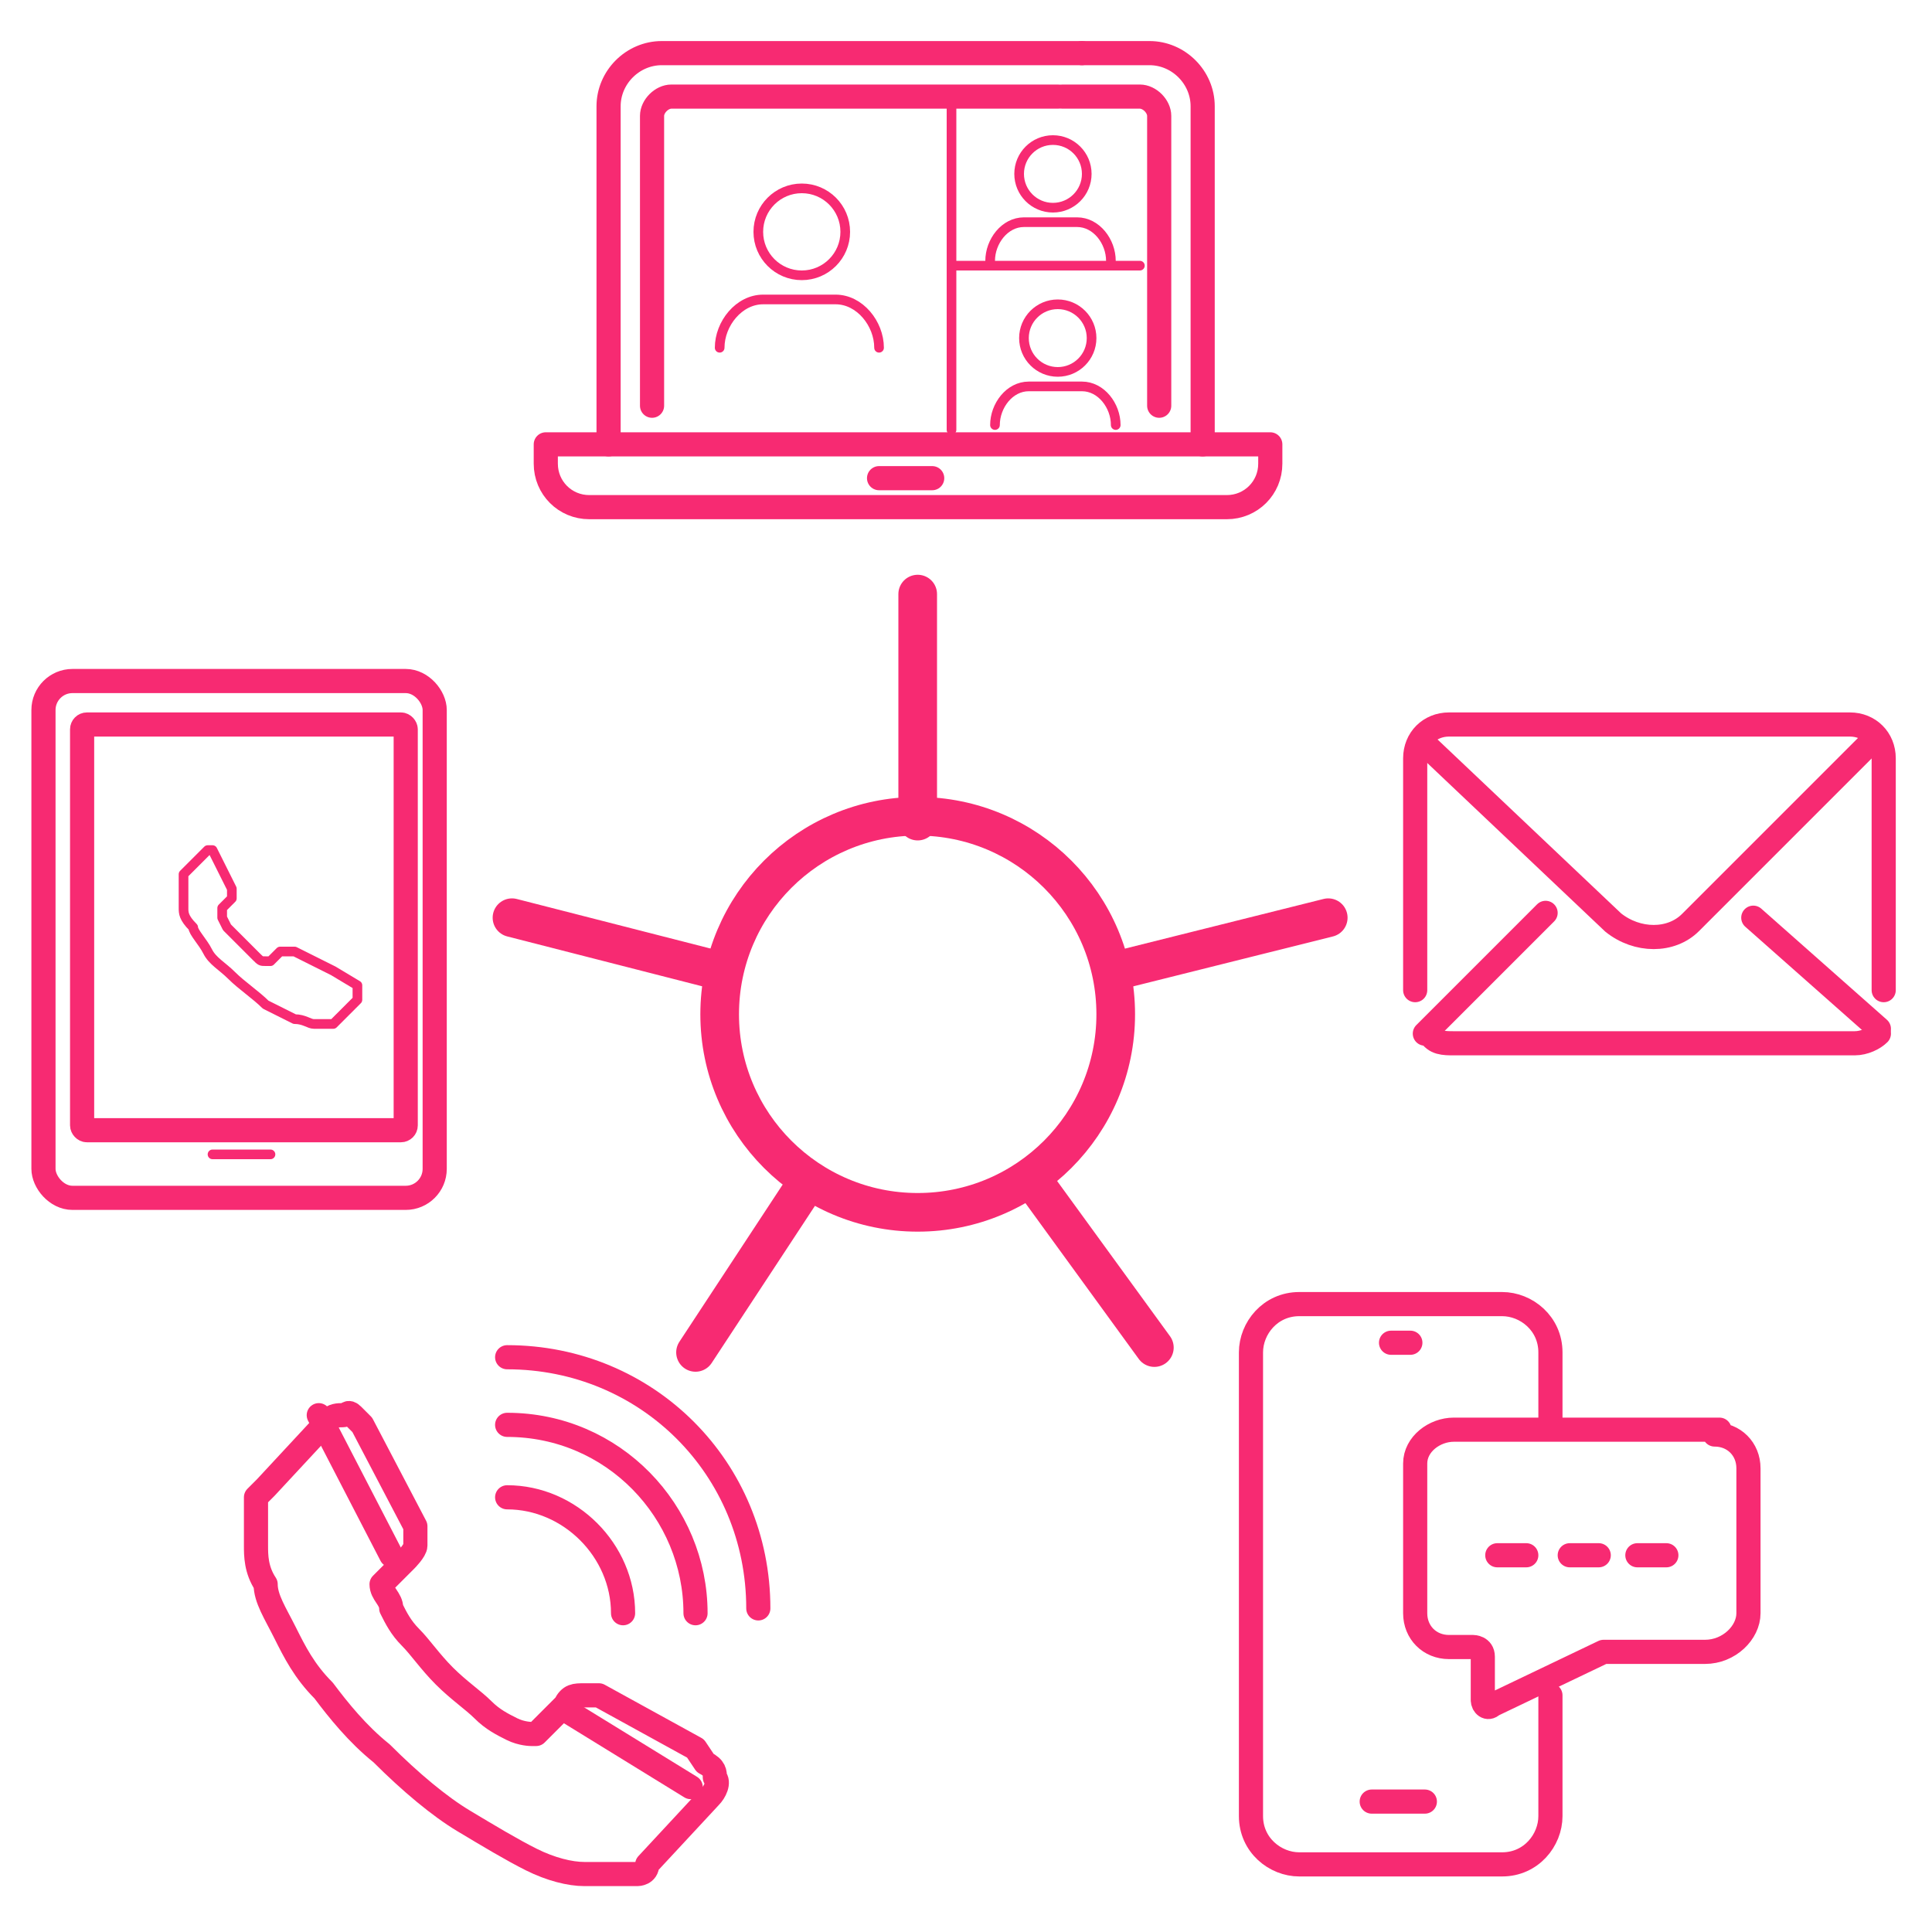 <?xml version="1.0" encoding="UTF-8"?>
<svg xmlns="http://www.w3.org/2000/svg" id="Layer_1" version="1.1" viewBox="0 0 40 40">
  <defs>
    <style>
      .st0 {
        stroke-width: .2px;
      }

      .st0, .st1, .st2 {
        fill: none;
        stroke: #f72a72;
        stroke-linecap: round;
        stroke-linejoin: round;
      }

      .st1 {
        stroke-width: .5px;
      }

      .st2 {
        stroke-width: .8px;
      }
    </style>
  </defs>
  <g>
    <circle class="st2" cx="19" cy="21" r="4.1"></circle>
    <line class="st2" x1="19" y1="17" x2="19" y2="12.3"></line>
    <line class="st2" x1="14.9" y1="20.1" x2="10.6" y2="19"></line>
    <line class="st2" x1="16.7" y1="24.5" x2="14.4" y2="28"></line>
    <line class="st2" x1="21.5" y1="24.6" x2="23.9" y2="27.9"></line>
    <line class="st2" x1="23.1" y1="20.1" x2="27.5" y2="19"></line>
  </g>
  <g>
    <g>
      <line class="st1" x1="28.8" y1="27.8" x2="29.2" y2="27.8"></line>
      <g>
        <path class="st1" d="M32.1,35.1v2.5c0,.5-.4,1-1,1h-4.2c-.5,0-1-.4-1-1v-9.6c0-.5.4-1,1-1h4.2c.5,0,1,.4,1,1v1.5"></path>
        <line class="st1" x1="28.4" y1="37.3" x2="29.5" y2="37.3"></line>
      </g>
    </g>
    <path class="st1" d="M35.6,29.6h-5.5c-.4,0-.8.3-.8.7v3.1c0,.4.3.7.7.7h.5c0,0,.2,0,.2.2v.9c0,.1.1.2.2.1l2.3-1.1s0,0,0,0h2.1c.5,0,.9-.4.9-.8v-3c0-.4-.3-.7-.7-.7Z"></path>
    <g>
      <line class="st1" x1="31" y1="32.2" x2="31.6" y2="32.2"></line>
      <line class="st1" x1="32.5" y1="32.2" x2="33.1" y2="32.2"></line>
      <line class="st1" x1="33.9" y1="32.2" x2="34.5" y2="32.2"></line>
    </g>
  </g>
  <g>
    <path class="st1" d="M38.9,21.4c-.1.1-.3.2-.5.2h-8.3c-.2,0-.4,0-.5-.2"></path>
    <path class="st1" d="M29.3,20.5v-4.8c0-.4.3-.7.7-.7h8.3c.4,0,.7.3.7.7v4.8"></path>
    <g>
      <path class="st1" d="M38.8,15.3l-3.8,3.8c-.4.4-1.1.4-1.6,0l-3.8-3.6"></path>
      <g>
        <line class="st1" x1="29.5" y1="21.4" x2="32" y2="18.9"></line>
        <line class="st1" x1="38.9" y1="21.3" x2="36.3" y2="19"></line>
      </g>
    </g>
  </g>
  <g>
    <g>
      <g>
        <g>
          <g>
            <path class="st1" d="M25.3,10.5h-13.1c-.5,0-.9-.4-.9-.9v-.4h15v.4c0,.5-.4.9-.9.9Z"></path>
            <g>
              <path class="st1" d="M22.4,1.1h1.4c.6,0,1.1.5,1.1,1.1v7"></path>
              <path class="st1" d="M12.6,9.2V2.2c0-.6.5-1.1,1.1-1.1h8.7"></path>
            </g>
          </g>
          <line class="st1" x1="18.2" y1="9.9" x2="19.3" y2="9.9"></line>
        </g>
        <g>
          <path class="st1" d="M22,2h1.6c.2,0,.4.2.4.4v6"></path>
          <path class="st1" d="M13.5,8.4V2.4c0-.2.2-.4.4-.4h8"></path>
        </g>
      </g>
      <line class="st0" x1="19.7" y1="2.1" x2="19.7" y2="8.9"></line>
      <line class="st0" x1="23.6" y1="5.5" x2="19.8" y2="5.5"></line>
      <g>
        <circle class="st0" cx="21.8" cy="3.6" r=".7"></circle>
        <path class="st0" d="M23,5.4c0-.4-.3-.8-.7-.8h-1.1c-.4,0-.7.4-.7.8"></path>
      </g>
      <g>
        <circle class="st0" cx="21.9" cy="7" r=".7"></circle>
        <path class="st0" d="M23.1,8.8c0-.4-.3-.8-.7-.8h-1.1c-.4,0-.7.4-.7.8"></path>
      </g>
    </g>
    <g>
      <circle class="st0" cx="16.6" cy="4.8" r=".9"></circle>
      <path class="st0" d="M18.2,7.2c0-.5-.4-1-.9-1h-1.5c-.5,0-.9.5-.9,1"></path>
    </g>
  </g>
  <g>
    <g>
      <path class="st1" d="M14.4,36.2l-2-1.1h0c0,0-.2,0-.3,0-.2,0-.3,0-.4.2l-.6.6s0,0,0,0h0s-.1,0-.1,0c0,0-.2,0-.4-.1s-.4-.2-.6-.4c-.2-.2-.5-.4-.8-.7s-.5-.6-.7-.8c-.2-.2-.3-.4-.4-.6,0-.2-.2-.3-.2-.5,0,0,0,0,0,0,0,0,0,0,0,0l.5-.5c0,0,.2-.2.2-.3,0-.1,0-.3,0-.4l-1.1-2.1c0,0-.1-.1-.2-.2s-.1,0-.2,0c-.1,0-.2,0-.3.1l-1.3,1.4c0,0-.1.1-.2.2,0,.2,0,.4,0,.5,0,.1,0,.3,0,.5,0,.2,0,.5.2.8,0,.3.2.6.4,1,.2.4.4.8.8,1.2.3.4.7.9,1.2,1.3.6.6,1.2,1.1,1.7,1.4.5.3,1,.6,1.4.8.4.2.8.3,1.1.3.3,0,.6,0,.8,0,0,0,.2,0,.3,0,0,0,.2,0,.2-.2l1.3-1.4c.1-.1.2-.3.1-.4,0-.1,0-.2-.2-.3Z"></path>
      <path class="st1" d="M10.5,28.1c2.9,0,5.2,2.3,5.2,5.2"></path>
      <path class="st1" d="M10.5,29.5c2.2,0,3.9,1.8,3.9,3.9"></path>
      <path class="st1" d="M10.5,31c1.3,0,2.4,1.1,2.4,2.4"></path>
    </g>
    <line class="st1" x1="11.7" y1="35.4" x2="14.3" y2="37"></line>
    <line class="st1" x1="6.6" y1="29.3" x2="8.1" y2="32.2"></line>
  </g>
  <g>
    <g>
      <g>
        <rect class="st1" x=".9" y="14.1" width="8.1" height="10.7" rx=".6" ry=".6"></rect>
        <line class="st0" x1="4.4" y1="23.9" x2="5.6" y2="23.9"></line>
      </g>
      <rect class="st1" x="1.7" y="15" width="6.7" height="8.4" rx=".1" ry=".1"></rect>
    </g>
    <path class="st0" d="M6.9,20.1l-.8-.4h0s0,0-.1,0c0,0-.1,0-.2,0l-.2.2s0,0,0,0h0s0,0,0,0c0,0,0,0-.1,0s-.1,0-.2-.1c0,0-.2-.2-.3-.3s-.2-.2-.3-.3c0,0-.1-.2-.1-.2,0,0,0-.1,0-.2,0,0,0,0,0,0,0,0,0,0,0,0l.2-.2s0,0,0-.1c0,0,0,0,0-.1l-.4-.8s0,0,0,0,0,0,0,0c0,0,0,0-.1,0l-.5.5s0,0,0,0c0,0,0,.1,0,.2,0,0,0,.1,0,.2,0,0,0,.2,0,.3,0,.1,0,.2.2.4,0,.1.2.3.3.5.1.2.3.3.5.5.2.2.5.4.7.6.2.1.4.2.6.3.2,0,.3.1.4.1.1,0,.2,0,.3,0,0,0,0,0,.1,0,0,0,0,0,0,0l.5-.5s0,0,0-.2c0,0,0,0,0-.1Z"></path>
  </g>
</svg>

